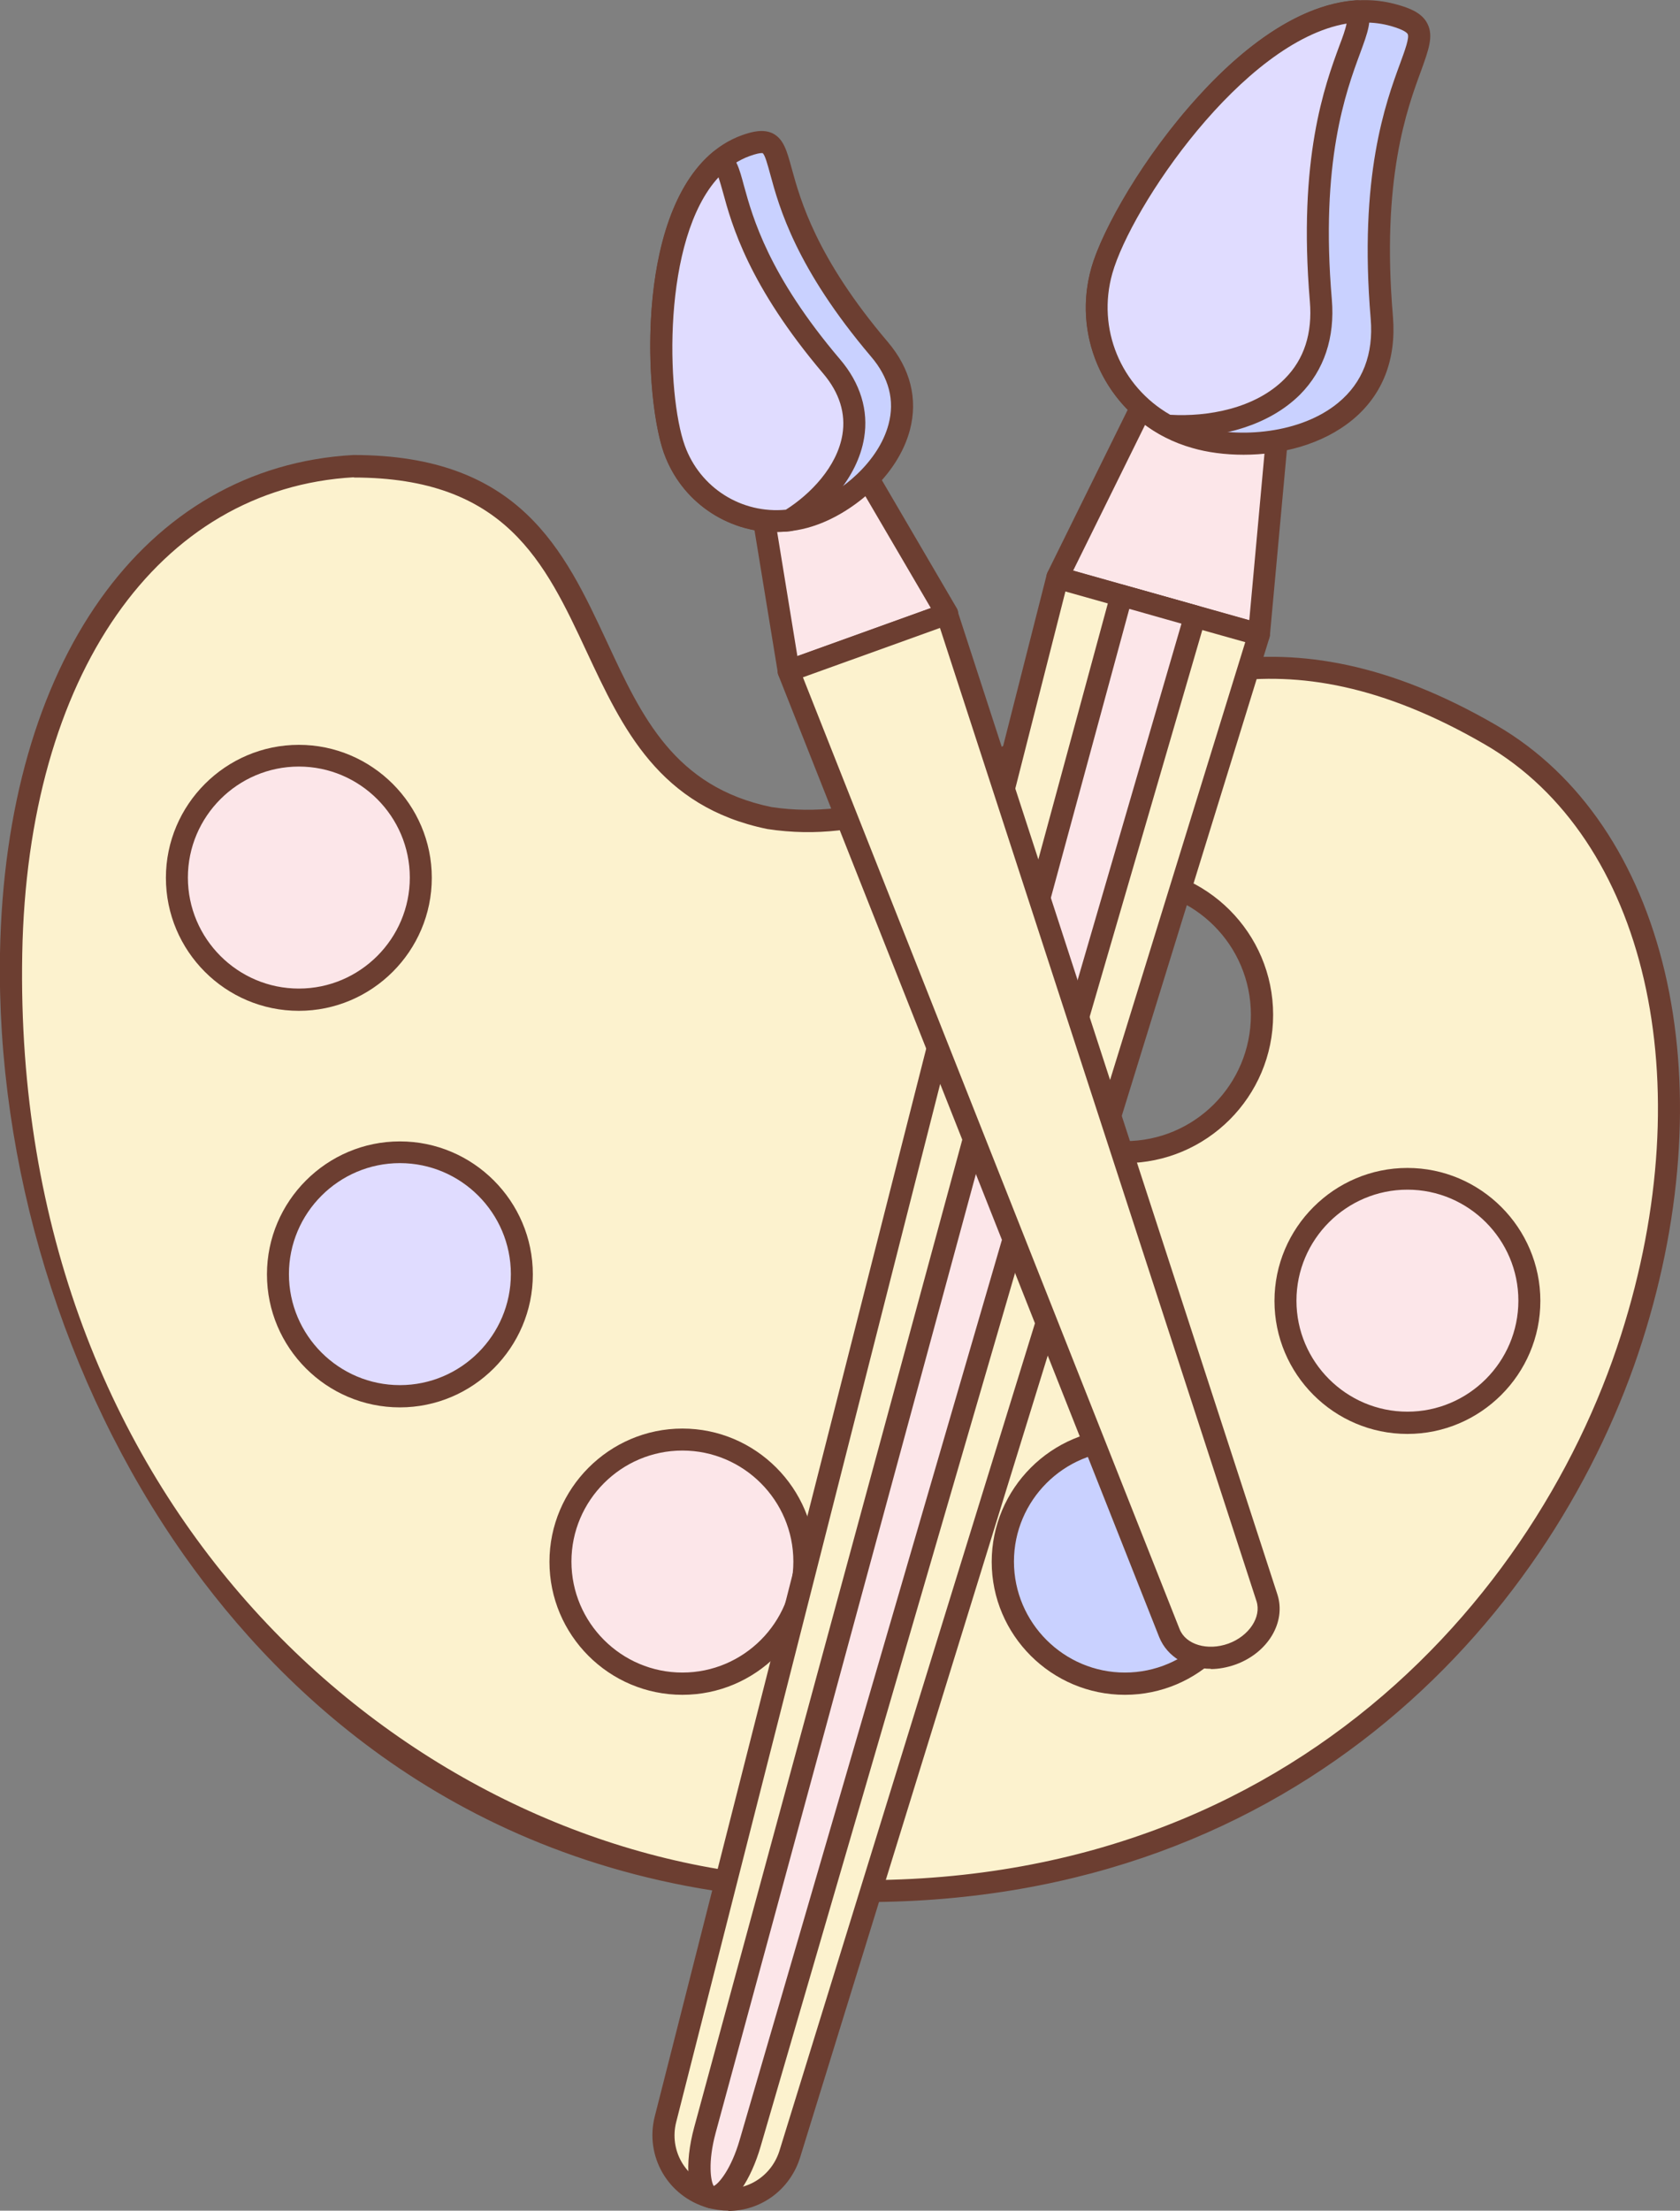   <svg xmlns="http://www.w3.org/2000/svg" viewBox="0 0 62.68 82.45">
   <rect x="0" y="0" width="62.68" height="82.45" fill="#808080" stroke="none"/>
   <g>
    <path d="m55.63,27.41c-13-7.55-17.95,4.46-26.92,3.09-8.4-1.73-4.6-13.12-15.5-13.12-20.8,1.16-16.67,50.01,15.5,52.98,32.17,2.97,41.36-34.57,26.92-42.95Zm-13.66,15.56c-2.83,0-5.12-2.29-5.12-5.12s2.29-5.12,5.12-5.12,5.12,2.29,5.12,5.12-2.29,5.12-5.12,5.12Z" style="fill:#fcf2ce;">
    </path>
    <path d="m32.25,70.94c-1.16,0-2.35-.05-3.58-.17-11.32-1.05-18.1-7.52-21.8-12.76C2.36,51.62-.14,43.43,0,35.55c.2-10.85,5.37-18.14,13.18-18.58h0c6.22,0,7.87,3.55,9.47,6.98,1.29,2.78,2.51,5.4,6.13,6.15,3.38.51,6.21-.98,9.2-2.57,4.58-2.42,9.77-5.17,17.85-.48,6.35,3.69,8.58,13.14,5.44,22.98-3.17,9.94-12.62,20.91-29.03,20.91ZM13.21,17.8c-7.32.41-12.19,7.38-12.38,17.77-.38,20.63,14.1,33.11,27.91,34.39,18.13,1.67,28.44-9.82,31.74-20.17,3.03-9.47.94-18.53-5.07-22.02h0c-7.68-4.46-12.44-1.94-17.05.5-3.12,1.65-6.06,3.21-9.73,2.65-4.05-.83-5.41-3.77-6.74-6.61-1.56-3.34-3.03-6.5-8.7-6.5Zm28.76,25.58c-3.05,0-5.53-2.48-5.53-5.53s2.48-5.53,5.53-5.53,5.53,2.48,5.53,5.53-2.48,5.53-5.53,5.53Zm0-10.23c-2.59,0-4.71,2.11-4.71,4.7s2.11,4.71,4.71,4.71,4.7-2.11,4.7-4.71-2.11-4.7-4.7-4.7Z" style="fill:#6c3e31;">
    </path>
    <circle cx="11.15" cy="32.73" r="4.55" style="fill:#fce6e9;">
    </circle>
    <path d="m11.15,37.7c-2.74,0-4.96-2.23-4.96-4.96s2.23-4.96,4.96-4.96,4.96,2.23,4.96,4.96-2.23,4.96-4.96,4.96Zm0-9.11c-2.28,0-4.14,1.86-4.14,4.14s1.86,4.14,4.14,4.14,4.14-1.86,4.14-4.14-1.86-4.14-4.14-4.14Z" style="fill:#6c3e31;">
    </path>
    <circle cx="14.92" cy="47.52" r="4.55" style="fill:#e0dcff;">
    </circle>
    <path d="m14.92,52.49c-2.74,0-4.96-2.23-4.96-4.96s2.23-4.96,4.96-4.96,4.96,2.23,4.96,4.96-2.23,4.96-4.96,4.96Zm0-9.11c-2.28,0-4.14,1.86-4.14,4.14s1.86,4.14,4.14,4.14,4.14-1.86,4.14-4.14-1.86-4.14-4.14-4.14Z" style="fill:#6c3e31;">
    </path>
    <circle cx="25.46" cy="58.25" r="4.55" style="fill:#fce6e9;">
    </circle>
    <path d="m25.46,63.21c-2.74,0-4.96-2.23-4.96-4.96s2.23-4.97,4.96-4.97,4.96,2.23,4.96,4.97-2.23,4.96-4.96,4.96Zm0-9.11c-2.28,0-4.14,1.86-4.14,4.14s1.86,4.14,4.14,4.14,4.14-1.86,4.14-4.14-1.86-4.14-4.14-4.14Z" style="fill:#6c3e31;">
    </path>
    <circle cx="41.97" cy="58.25" r="4.55" style="fill:#c9d1ff;">
    </circle>
    <path d="m41.97,63.21c-2.74,0-4.97-2.23-4.97-4.96s2.23-4.97,4.97-4.97,4.96,2.23,4.96,4.97-2.23,4.96-4.96,4.96Zm0-9.11c-2.28,0-4.14,1.86-4.14,4.14s1.86,4.14,4.14,4.14,4.14-1.86,4.14-4.14-1.86-4.14-4.14-4.14Z" style="fill:#6c3e31;">
    </path>
    <circle cx="52.51" cy="48.51" r="4.55" style="fill:#fce6e9;">
    </circle>
    <path d="m52.51,53.48c-2.74,0-4.96-2.23-4.96-4.96s2.23-4.96,4.96-4.96,4.96,2.23,4.96,4.96-2.23,4.96-4.96,4.96Zm0-9.11c-2.28,0-4.14,1.86-4.14,4.14s1.86,4.14,4.14,4.14,4.14-1.86,4.14-4.14-1.86-4.14-4.14-4.14Z" style="fill:#6c3e31;">
    </path>
    <polygon points="43.23 13.88 47.75 15.15 46.98 23.66 39.46 21.55 43.23 13.88" style="fill:#fce6e9;">
    </polygon>
    <path d="m46.97,24.07s-.08,0-.11-.02l-7.52-2.12c-.12-.03-.21-.12-.26-.23-.05-.11-.05-.24,0-.35l3.78-7.66c.09-.18.29-.27.48-.21l4.52,1.27c.19.05.32.24.3.43l-.78,8.51c-.01.12-.08.23-.18.3-.07.05-.15.07-.23.07Zm-6.93-2.79l6.57,1.85.7-7.67-3.86-1.09-3.41,6.91Z" style="fill:#6c3e31;">
    </path>
    <path d="m26.51,81.95h0c1.26.35,2.57-.36,2.95-1.61l17.51-56.68-7.52-2.12-14.62,57.49c-.32,1.27.42,2.56,1.68,2.91Z" style="fill:#fcf2ce;">
    </path>
    <path d="m27.18,82.45c-.26,0-.52-.04-.78-.11h0c-1.48-.42-2.35-1.92-1.97-3.41l14.62-57.49c.03-.11.1-.2.19-.25.1-.06.21-.07.32-.04l7.52,2.12c.11.03.2.1.25.2.05.1.06.21.03.32l-17.51,56.68c-.38,1.21-1.47,1.99-2.68,1.99Zm-.55-.9c1.05.3,2.12-.29,2.45-1.33l17.38-56.27-6.71-1.89-14.52,57.08c-.27,1.06.34,2.12,1.39,2.41h0Z" style="fill:#6c3e31;">
    </path>
    <path d="m26.51,81.95h0c.46.13,1.12-.77,1.48-2.02l16.59-56.94-2.74-.77-15.54,57.23c-.34,1.26-.25,2.37.21,2.5Z" style="fill:#fce6e9;">
    </path>
    <path d="m26.61,82.37c-.07,0-.14,0-.21-.03l.11-.4-.11.4c-.84-.24-.86-1.68-.5-3l15.54-57.23c.03-.11.1-.2.19-.25s.21-.07.31-.04l2.74.77c.11.03.2.1.25.2.05.1.07.21.04.32l-16.59,56.94c-.35,1.21-1.02,2.33-1.78,2.33Zm15.52-59.65l-15.43,56.83c-.3,1.11-.18,1.82-.07,1.98.18-.08.65-.62.97-1.73l16.48-56.54-1.94-.55Z" style="fill:#6c3e31;">
    </path>
    <path d="m51.55,11.85c.36,4.22-4.27,5.22-6.95,4.47s-4.24-3.54-3.49-6.22S47.22-.78,52,.56c2.68.75-1.26,1.73-.45,11.28Z" style="fill:#c9d1ff;">
    </path>
    <path d="m46.39,16.96c-.69,0-1.35-.09-1.9-.25-1.4-.39-2.57-1.31-3.28-2.58-.71-1.27-.89-2.74-.49-4.14.4-1.43,1.95-4.18,4.03-6.44,1.81-1.98,4.56-4.17,7.37-3.38.47.13.94.31,1.14.72.23.46.04.97-.24,1.75-.52,1.41-1.49,4.03-1.05,9.17.13,1.59-.38,2.91-1.5,3.84-1.14.94-2.67,1.31-4.07,1.31ZM50.93.83c-2.22,0-4.4,1.98-5.58,3.27-1.92,2.09-3.46,4.75-3.84,6.11-.33,1.19-.19,2.44.42,3.52.6,1.08,1.59,1.86,2.78,2.19,1.53.43,3.82.26,5.22-.9.91-.75,1.32-1.81,1.21-3.13-.45-5.32.56-8.06,1.1-9.53.18-.49.35-.96.28-1.09-.03-.05-.14-.16-.63-.3-.32-.09-.64-.13-.96-.13Z" style="fill:#6c3e31;">
    </path>
    <path d="m49.28,11.21c-.66-7.77,1.82-9.86,1.33-10.78-4.38.31-8.83,7.25-9.51,9.67s.42,4.68,2.44,5.78c2.66.21,6.05-1.03,5.74-4.67Z" style="fill:#e0dcff;">
    </path>
    <path d="m44.09,16.31c-.2,0-.39,0-.57-.02-.06,0-.11-.02-.17-.05-2.24-1.22-3.33-3.8-2.63-6.26C41.38,7.63,45.93.34,50.59.01c.16-.02.32.07.39.22.25.46.05.98-.24,1.77-.52,1.41-1.49,4.03-1.05,9.17h0c.12,1.42-.29,2.64-1.18,3.54-1.18,1.18-2.96,1.6-4.43,1.6Zm-.42-.84c1.36.08,3.15-.22,4.26-1.34.73-.73,1.04-1.7.94-2.89h0c-.45-5.33.56-8.06,1.1-9.53.12-.31.23-.62.27-.83-3.88.66-8.04,6.84-8.74,9.32-.58,2.06.31,4.21,2.16,5.27Z" style="fill:#6c3e31;">
    </path>
    <polygon points="28.32 18.25 31.87 16.97 35.34 22.9 29.43 25.02 28.32 18.25" style="fill:#fce6e9;">
    </polygon>
    <path d="m29.43,25.44c-.07,0-.14-.02-.21-.06-.11-.06-.18-.17-.2-.29l-1.11-6.78c-.03-.2.08-.39.27-.45l3.55-1.28c.19-.07.4,0,.5.18l3.47,5.93c.06.11.07.23.03.35-.04.12-.13.21-.25.25l-5.91,2.13s-.09.02-.14.02Zm-.65-6.92l.97,5.95,4.98-1.79-3.05-5.21-2.91,1.05Z" style="fill:#6c3e31;">
    </path>
    <path d="m45.98,61.69h0c.99-.36,1.57-1.28,1.3-2.09l-11.94-36.7-5.91,2.13,14.21,35.88c.31.79,1.35,1.14,2.34.78Z" style="fill:#fcf2ce;">
    </path>
    <path d="m45.18,62.24c-.87,0-1.63-.44-1.93-1.18l-14.21-35.88c-.04-.1-.04-.22,0-.32.05-.1.13-.18.24-.22l5.91-2.13c.1-.04.22-.03.32.02.1.05.18.14.21.24l11.94,36.7c.33,1.03-.35,2.17-1.56,2.61-.31.11-.63.17-.93.17Zm-15.22-36.97l14.05,35.49c.23.58,1.04.82,1.82.54h0c.77-.28,1.24-.99,1.05-1.58l-11.81-36.3-5.11,1.84Z" style="fill:#6c3e31;">
    </path>
    <path d="m32.8,13.03c2.21,2.6-.36,5.41-2.46,6.17s-4.43-.33-5.19-2.44-1.08-9.97,2.67-11.33c2.11-.76-.02,1.72,4.98,7.59Z" style="fill:#c9d1ff;">
    </path>
    <path d="m28.97,19.85c-.65,0-1.29-.14-1.9-.43-1.08-.51-1.9-1.4-2.3-2.53-.83-2.3-1.12-10.4,2.92-11.85.37-.13.79-.24,1.15-.06.4.21.52.65.7,1.31.32,1.16.91,3.32,3.58,6.46.85,1,1.13,2.13.83,3.28-.46,1.74-2.12,3.06-3.46,3.54-.49.18-1.01.27-1.52.27Zm-.56-14.14c-.06,0-.19.02-.44.11-3.33,1.2-3.21,8.61-2.42,10.8.33.92,1,1.65,1.88,2.06.88.41,1.87.46,2.78.13,1.18-.43,2.57-1.59,2.94-2.98.24-.89.02-1.75-.66-2.54h0c-2.79-3.29-3.42-5.56-3.75-6.78-.09-.33-.2-.75-.29-.8,0,0-.01,0-.04,0Z" style="fill:#6c3e31;">
    </path>
    <path d="m31.03,13.67c-4.06-4.78-3.42-7.31-4.17-7.68-2.72,2.25-2.39,8.87-1.7,10.77s2.46,2.87,4.3,2.65c1.84-1.11,3.47-3.5,1.57-5.74Z" style="fill:#e0dcff;">
    </path>
    <path d="m28.96,19.85c-1.86,0-3.54-1.15-4.19-2.95-.69-1.92-1.14-8.77,1.83-11.23.12-.1.3-.12.45-.05.41.2.53.65.71,1.32.32,1.16.91,3.32,3.58,6.46h0c.76.89,1.07,1.91.9,2.93-.25,1.53-1.49,2.77-2.57,3.42-.05.03-.11.05-.16.06-.18.02-.37.03-.55.03Zm-2.15-13.24c-2.12,2.29-1.95,8.1-1.26,10.01.57,1.58,2.12,2.55,3.77,2.39.9-.57,1.91-1.59,2.11-2.8.13-.79-.11-1.56-.71-2.27h0c-2.79-3.29-3.42-5.56-3.75-6.78-.05-.18-.11-.39-.16-.54Z" style="fill:#6c3e31;">
    </path>
   </g>
  </svg>
